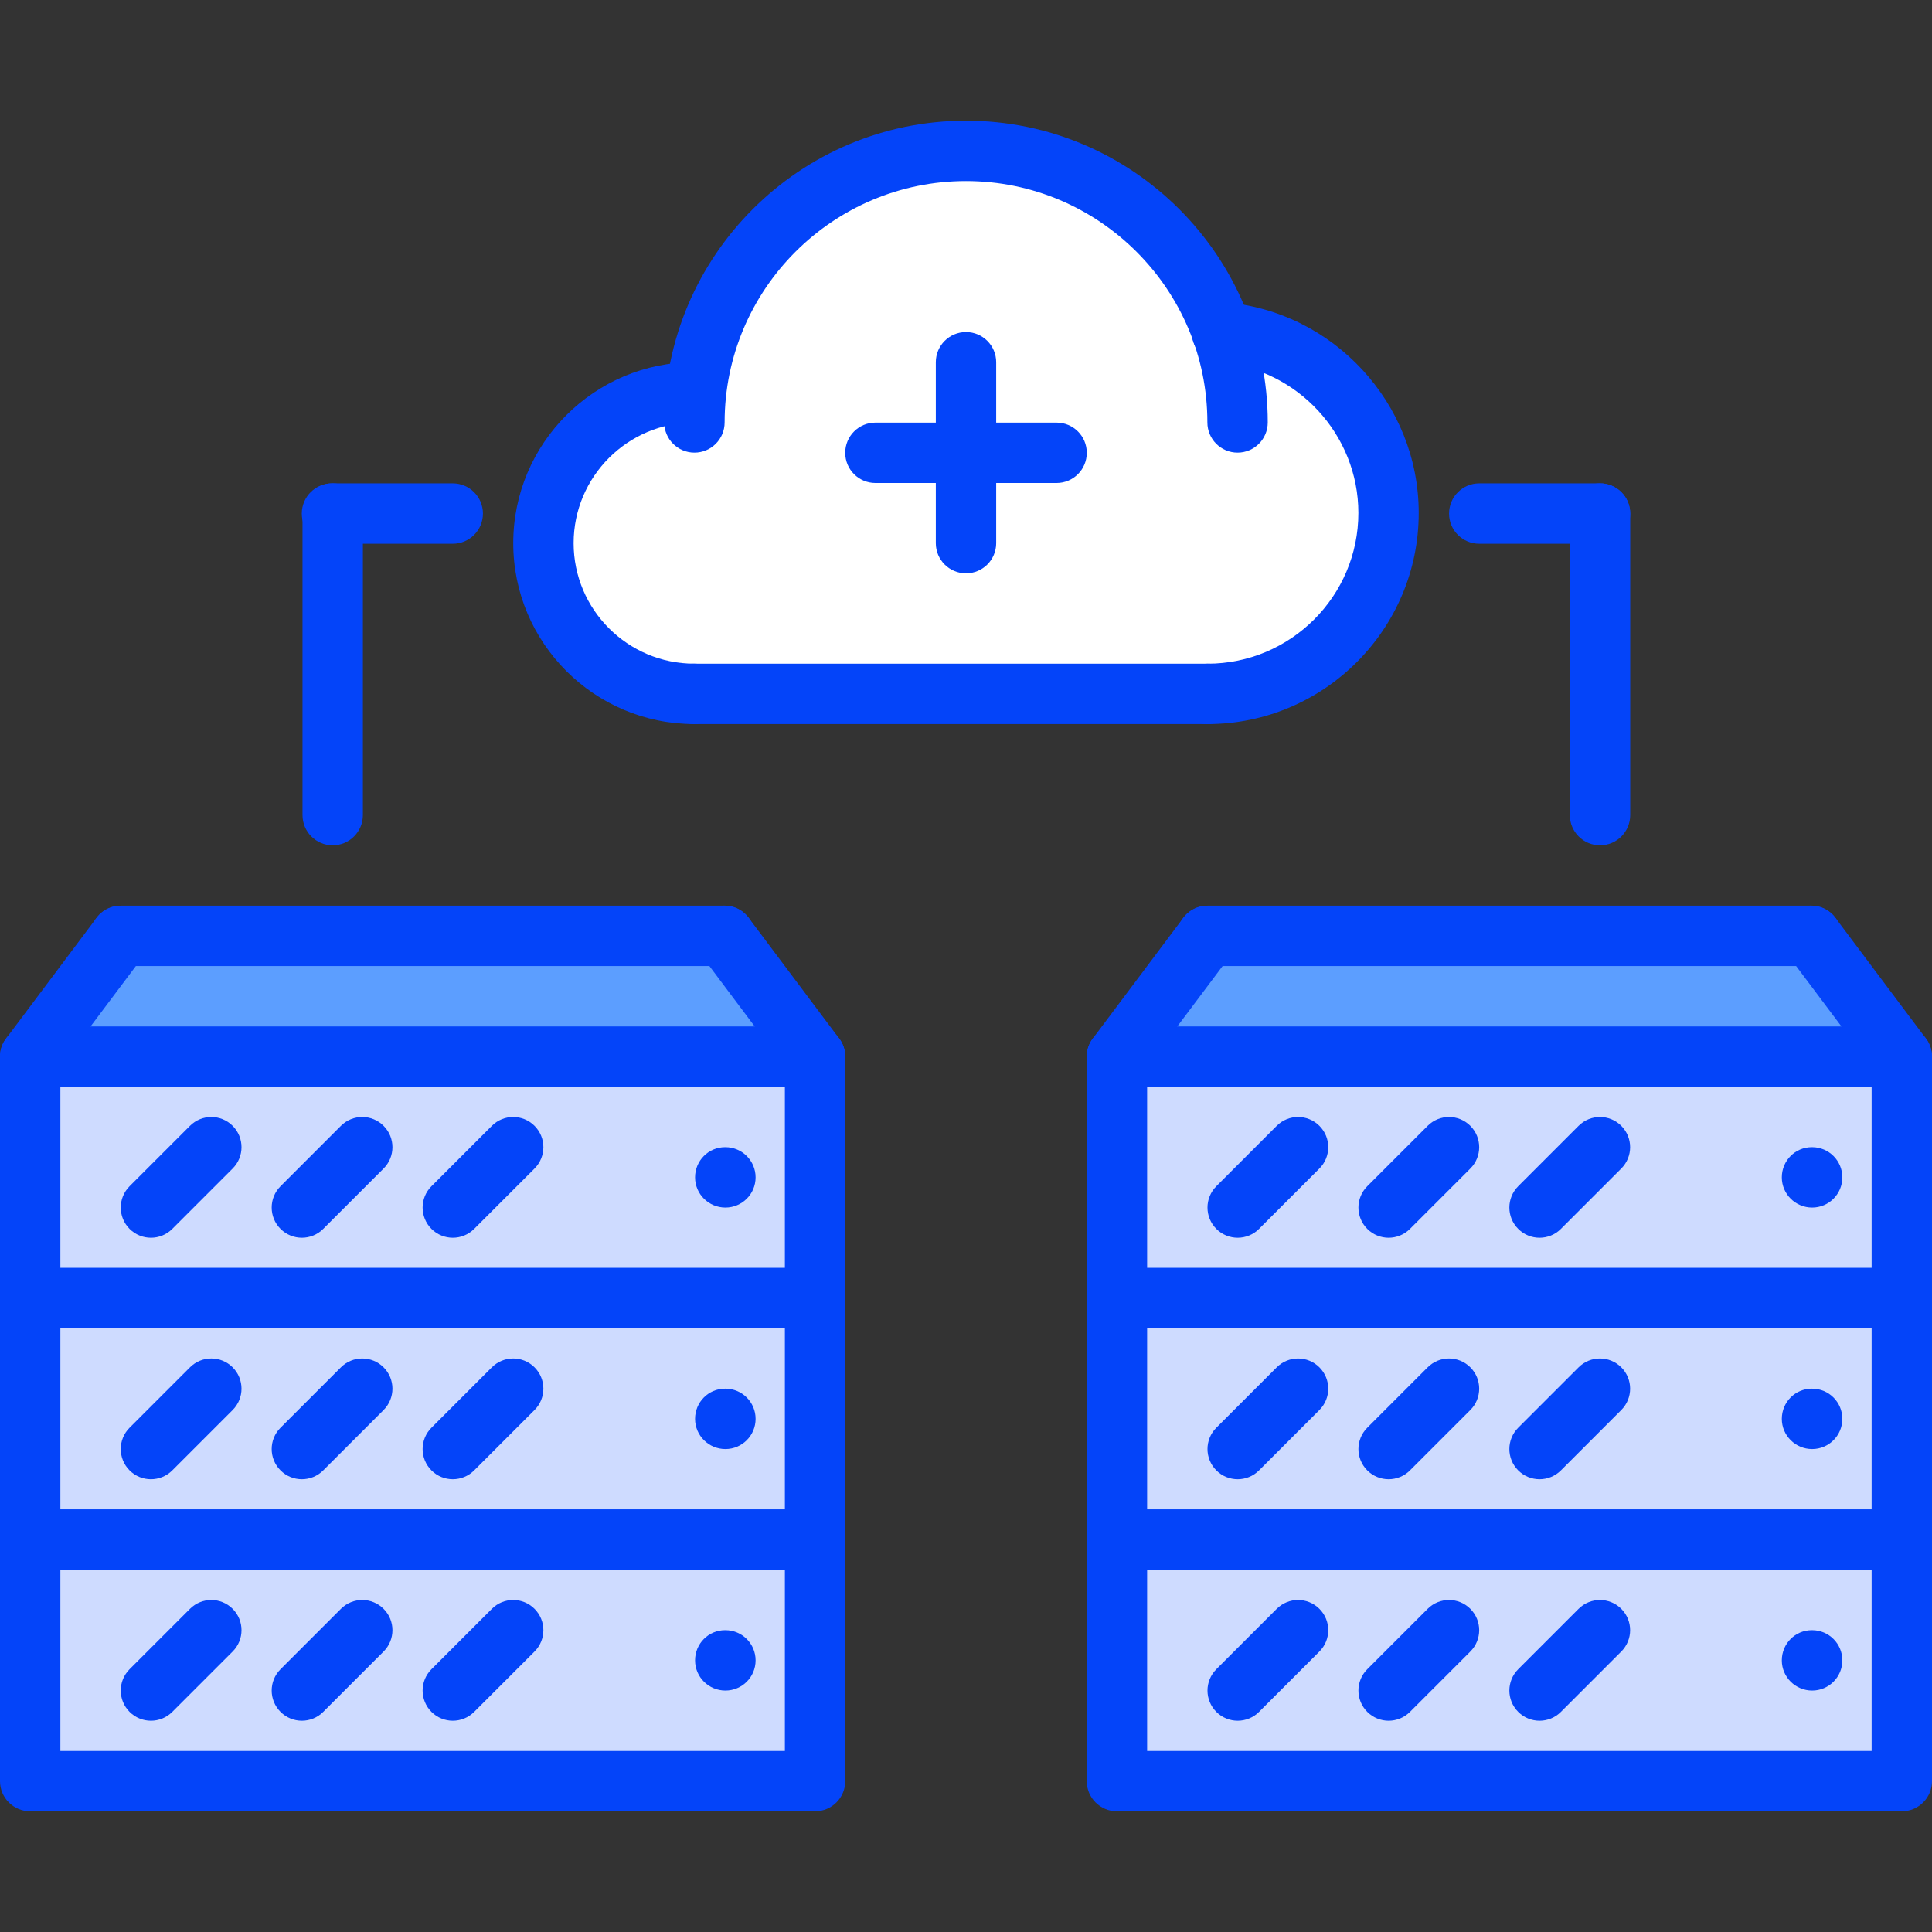 <svg id="icons" enable-background="new 0 0 64 64" height="512" viewBox="0 0 64 64" width="512" xmlns="http://www.w3.org/2000/svg"><rect x="0" y="0" width="64" height="64" fill="#333333" stroke="none"/><path d="m40.48 11.005c3.09.25 5.52 2.83 5.52 5.98 0 3.31-2.69 6-6 6h-17c-2.76 0-5-2.24-5-4.99 0-2.76 2.24-5 5-5h.06c.49-4.5 4.311-8 8.94-8 3.92 0 7.26 2.51 8.48 6.01z" fill="#fff"/><path d="m24 31.005 3 4h-26l3-4z" fill="#5c9eff"/><path d="m60 31.005 3 4h-26l3-4z" fill="#5c9eff"/><path d="m37 35.005h26v8h-26z" fill="#cedbff"/><path d="m37 43.005h26v8h-26z" fill="#cedbff"/><path d="m37 51.005h26v8h-26z" fill="#cedbff"/><path d="m1 43.005h26v8h-26z" fill="#cedbff"/><path d="m1 51.005h26v8h-26z" fill="#cedbff"/><path d="m1 35.005h26v8h-26z" fill="#cedbff"/><g fill="#0444f9"><path d="m24.03 40.002c-.553 0-1.005-.447-1.005-1s.442-1 .994-1h.011c.552 0 1 .447 1 1s-.448 1-1 1z"/><path d="m27 44.002h-26c-.553 0-1-.447-1-1v-8c0-.553.447-1 1-1h26c.553 0 1 .447 1 1v8c0 .553-.447 1-1 1zm-25-2h24v-6h-24z"/><path d="m5 41.002c-.256 0-.512-.098-.707-.293-.391-.391-.391-1.023 0-1.414l2-2c.391-.391 1.023-.391 1.414 0s.391 1.023 0 1.414l-2 2c-.195.195-.451.293-.707.293z"/><path d="m10 41.002c-.256 0-.512-.098-.707-.293-.391-.391-.391-1.023 0-1.414l2-2c.391-.391 1.023-.391 1.414 0s.391 1.023 0 1.414l-2 2c-.195.195-.451.293-.707.293z"/><path d="m15 41.002c-.256 0-.512-.098-.707-.293-.391-.391-.391-1.023 0-1.414l2-2c.391-.391 1.023-.391 1.414 0s.391 1.023 0 1.414l-2 2c-.195.195-.451.293-.707.293z"/><path d="m24.03 48.002c-.553 0-1.005-.447-1.005-1s.442-1 .994-1h.011c.552 0 1 .447 1 1s-.448 1-1 1z"/><path d="m27 52.002h-26c-.553 0-1-.447-1-1v-8c0-.553.447-1 1-1h26c.553 0 1 .447 1 1v8c0 .553-.447 1-1 1zm-25-2h24v-6h-24z"/><path d="m5 49.002c-.256 0-.512-.098-.707-.293-.391-.391-.391-1.023 0-1.414l2-2c.391-.391 1.023-.391 1.414 0s.391 1.023 0 1.414l-2 2c-.195.195-.451.293-.707.293z"/><path d="m10 49.002c-.256 0-.512-.098-.707-.293-.391-.391-.391-1.023 0-1.414l2-2c.391-.391 1.023-.391 1.414 0s.391 1.023 0 1.414l-2 2c-.195.195-.451.293-.707.293z"/><path d="m15 49.002c-.256 0-.512-.098-.707-.293-.391-.391-.391-1.023 0-1.414l2-2c.391-.391 1.023-.391 1.414 0s.391 1.023 0 1.414l-2 2c-.195.195-.451.293-.707.293z"/><path d="m24.03 56.002c-.553 0-1.005-.447-1.005-1s.442-1 .994-1h.011c.552 0 1 .447 1 1s-.448 1-1 1z"/><path d="m27 60.002h-26c-.553 0-1-.447-1-1v-8c0-.553.447-1 1-1h26c.553 0 1 .447 1 1v8c0 .553-.447 1-1 1zm-25-2h24v-6h-24z"/><path d="m5 57.002c-.256 0-.512-.098-.707-.293-.391-.391-.391-1.023 0-1.414l2-2c.391-.391 1.023-.391 1.414 0s.391 1.023 0 1.414l-2 2c-.195.195-.451.293-.707.293z"/><path d="m10 57.002c-.256 0-.512-.098-.707-.293-.391-.391-.391-1.023 0-1.414l2-2c.391-.391 1.023-.391 1.414 0s.391 1.023 0 1.414l-2 2c-.195.195-.451.293-.707.293z"/><path d="m15 57.002c-.256 0-.512-.098-.707-.293-.391-.391-.391-1.023 0-1.414l2-2c.391-.391 1.023-.391 1.414 0s.391 1.023 0 1.414l-2 2c-.195.195-.451.293-.707.293z"/><path d="m.999 36.002c-.209 0-.419-.065-.599-.2-.442-.331-.532-.958-.2-1.399l3-4c.332-.441.958-.531 1.399-.2.442.331.532.958.2 1.4l-3 4c-.195.261-.495.399-.8.399z"/><path d="m27.001 36.002c-.305 0-.604-.138-.801-.4l-3-4c-.332-.442-.242-1.069.2-1.4.44-.333 1.068-.242 1.399.2l3 4c.332.441.242 1.068-.2 1.399-.179.136-.389.201-.598.201z"/><path d="m24 32.002h-20c-.553 0-1-.448-1-1s.447-1 1-1h20c.553 0 1 .448 1 1s-.447 1-1 1z"/><path d="m60.03 40.002c-.553 0-1.005-.447-1.005-1s.442-1 .994-1h.011c.552 0 1 .447 1 1s-.448 1-1 1z"/><path d="m63 44.002h-26c-.553 0-1-.447-1-1v-8c0-.553.447-1 1-1h26c.553 0 1 .447 1 1v8c0 .553-.447 1-1 1zm-25-2h24v-6h-24z"/><path d="m41 41.002c-.256 0-.512-.098-.707-.293-.391-.391-.391-1.023 0-1.414l2-2c.391-.391 1.023-.391 1.414 0s.391 1.023 0 1.414l-2 2c-.195.195-.451.293-.707.293z"/><path d="m46 41.002c-.256 0-.512-.098-.707-.293-.391-.391-.391-1.023 0-1.414l2-2c.391-.391 1.023-.391 1.414 0s.391 1.023 0 1.414l-2 2c-.195.195-.451.293-.707.293z"/><path d="m51 41.002c-.256 0-.512-.098-.707-.293-.391-.391-.391-1.023 0-1.414l2-2c.391-.391 1.023-.391 1.414 0s.391 1.023 0 1.414l-2 2c-.195.195-.451.293-.707.293z"/><path d="m60.03 48.002c-.553 0-1.005-.447-1.005-1s.442-1 .994-1h.011c.552 0 1 .447 1 1s-.448 1-1 1z"/><path d="m63 52.002h-26c-.553 0-1-.447-1-1v-8c0-.553.447-1 1-1h26c.553 0 1 .447 1 1v8c0 .553-.447 1-1 1zm-25-2h24v-6h-24z"/><path d="m41 49.002c-.256 0-.512-.098-.707-.293-.391-.391-.391-1.023 0-1.414l2-2c.391-.391 1.023-.391 1.414 0s.391 1.023 0 1.414l-2 2c-.195.195-.451.293-.707.293z"/><path d="m46 49.002c-.256 0-.512-.098-.707-.293-.391-.391-.391-1.023 0-1.414l2-2c.391-.391 1.023-.391 1.414 0s.391 1.023 0 1.414l-2 2c-.195.195-.451.293-.707.293z"/><path d="m51 49.002c-.256 0-.512-.098-.707-.293-.391-.391-.391-1.023 0-1.414l2-2c.391-.391 1.023-.391 1.414 0s.391 1.023 0 1.414l-2 2c-.195.195-.451.293-.707.293z"/><path d="m60.03 56.002c-.553 0-1.005-.447-1.005-1s.442-1 .994-1h.011c.552 0 1 .447 1 1s-.448 1-1 1z"/><path d="m63 60.002h-26c-.553 0-1-.447-1-1v-8c0-.553.447-1 1-1h26c.553 0 1 .447 1 1v8c0 .553-.447 1-1 1zm-25-2h24v-6h-24z"/><path d="m41 57.002c-.256 0-.512-.098-.707-.293-.391-.391-.391-1.023 0-1.414l2-2c.391-.391 1.023-.391 1.414 0s.391 1.023 0 1.414l-2 2c-.195.195-.451.293-.707.293z"/><path d="m46 57.002c-.256 0-.512-.098-.707-.293-.391-.391-.391-1.023 0-1.414l2-2c.391-.391 1.023-.391 1.414 0s.391 1.023 0 1.414l-2 2c-.195.195-.451.293-.707.293z"/><path d="m51 57.002c-.256 0-.512-.098-.707-.293-.391-.391-.391-1.023 0-1.414l2-2c.391-.391 1.023-.391 1.414 0s.391 1.023 0 1.414l-2 2c-.195.195-.451.293-.707.293z"/><path d="m36.999 36.002c-.209 0-.419-.065-.599-.2-.442-.331-.532-.958-.2-1.399l3-4c.332-.441.958-.531 1.399-.2.442.331.532.958.2 1.4l-3 4c-.195.261-.495.399-.8.399z"/><path d="m63.001 36.002c-.305 0-.604-.138-.801-.4l-3-4c-.332-.442-.242-1.069.2-1.4.441-.333 1.067-.242 1.399.2l3 4c.332.441.242 1.068-.2 1.399-.179.136-.389.201-.598.201z"/><path d="m60 32.002h-20c-.553 0-1-.448-1-1s.447-1 1-1h20c.553 0 1 .448 1 1s-.447 1-1 1z"/><path d="m11.021 28.002c-.553 0-1-.448-1-1v-9.99c0-.552.447-1 1-1s1 .448 1 1v9.99c0 .552-.448 1-1 1z"/><path d="m14.998 18.012h-4.001c-.553 0-1-.448-1-1s.447-1 1-1h4.001c.553 0 1 .448 1 1s-.447 1-1 1z"/><path d="m53.003 28.002c-.553 0-1-.448-1-1v-9.99c0-.552.447-1 1-1s1 .448 1 1v9.99c0 .552-.447 1-1 1z"/><path d="m53.003 18.012h-4.001c-.553 0-1-.448-1-1s.447-1 1-1h4.001c.553 0 1 .448 1 1s-.447 1-1 1z"/><path d="m39.998 23.985h-17c-.553 0-1-.448-1-1s.447-1 1-1h17c.553 0 1 .448 1 1s-.447 1-1 1z"/><path d="m40.996 14.994c-.553 0-1-.448-1-1 0-4.409-3.587-7.996-7.996-7.996s-7.996 3.587-7.996 7.996c0 .552-.447 1-1 1s-1-.448-1-1c0-5.512 4.484-9.996 9.996-9.996s9.996 4.484 9.996 9.996c0 .552-.447 1-1 1z"/><path d="m39.998 23.986c-.553 0-1-.448-1-1s.447-1 1-1c2.757 0 5-2.241 5-4.996 0-2.589-2.02-4.777-4.599-4.982-.551-.044-.962-.525-.918-1.076.045-.55.518-.957 1.076-.918 3.611.287 6.44 3.351 6.44 6.976.001 3.858-3.14 6.996-6.999 6.996z"/><path d="m22.998 23.985c-3.307 0-5.996-2.688-5.996-5.993 0-3.306 2.689-5.995 5.996-5.995.553 0 1 .448 1 1s-.447 1-1 1c-2.203 0-3.996 1.792-3.996 3.995 0 2.202 1.793 3.993 3.996 3.993.553 0 1 .448 1 1s-.447 1-1 1z"/><path d="m23.059 13.998h-.061c-.553 0-1-.448-1-1s.447-1 1-1 1.03.448 1.03 1-.417 1-.969 1z"/><path d="m35.001 16h-6.002c-.553 0-1-.448-1-1s.447-1 1-1h6.002c.553 0 1 .448 1 1s-.447 1-1 1z"/><path d="m32 18.992c-.553 0-1-.448-1-1v-5.992c0-.552.447-1 1-1s1 .448 1 1v5.992c0 .552-.447 1-1 1z"/></g></svg>